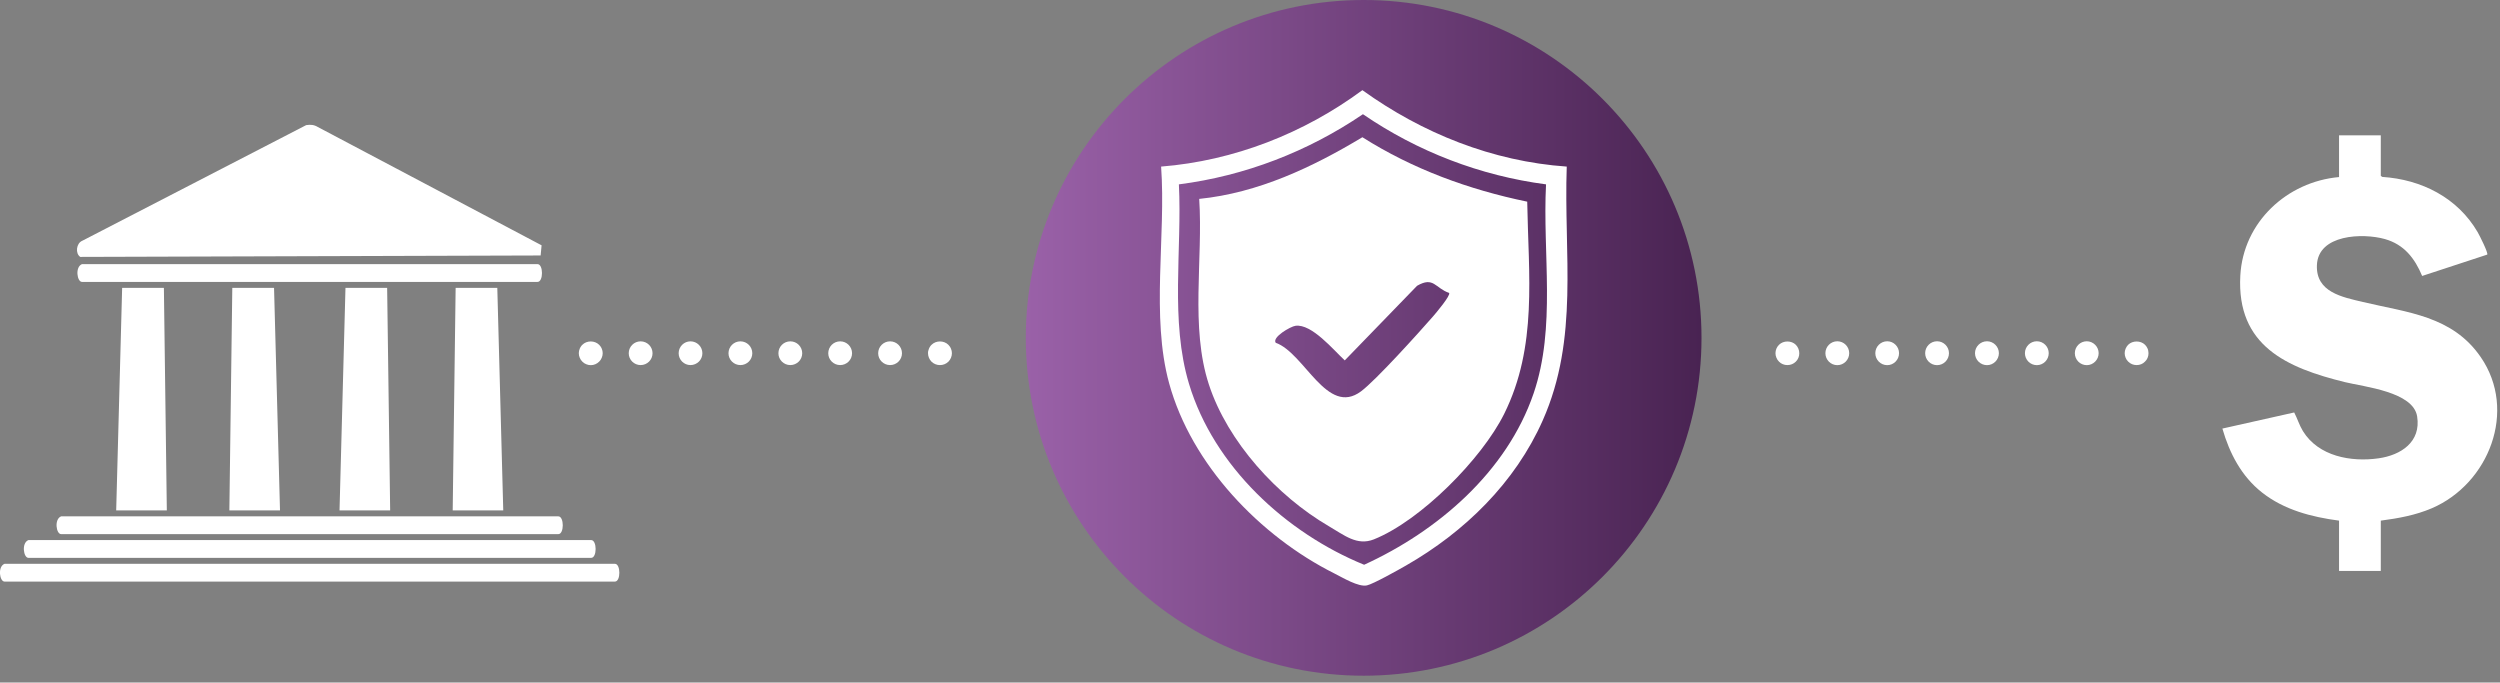 <?xml version="1.0" encoding="UTF-8"?> <svg xmlns="http://www.w3.org/2000/svg" width="315" height="86" viewBox="0 0 315 86" fill="none"><rect x="0" y="0" width="315" height="86" fill="#808080" stroke="none"/><g clip-path="url(#clip0_135_868)"><path d="M74.44 46.01C74.24 46.01 74.04 45.97 73.86 45.89C73.68 45.82 73.51 45.71 73.37 45.56C73.23 45.42 73.12 45.26 73.05 45.08C72.97 44.9 72.93 44.7 72.93 44.5C72.93 44.41 72.95 44.31 72.96 44.21C72.98 44.12 73.01 44.02 73.05 43.93C73.09 43.84 73.13 43.75 73.19 43.67C73.24 43.59 73.3 43.51 73.37 43.45C73.93 42.88 74.93 42.88 75.5 43.45C75.56 43.51 75.63 43.59 75.68 43.67C75.74 43.75 75.78 43.84 75.82 43.93C75.86 44.02 75.89 44.12 75.91 44.21C75.93 44.31 75.94 44.41 75.94 44.5C75.94 44.7 75.9 44.9 75.82 45.08C75.75 45.26 75.64 45.42 75.5 45.56C75.21 45.85 74.84 46.01 74.44 46.01Z" fill="white"></path><path d="M110.65 44.51C110.65 43.68 111.32 43.01 112.15 43.01C112.98 43.01 113.65 43.68 113.65 44.51C113.65 45.33 112.98 46 112.15 46C111.32 46 110.65 45.33 110.65 44.51ZM104.36 44.51C104.36 43.68 105.03 43.01 105.86 43.01C106.69 43.01 107.36 43.68 107.36 44.51C107.36 45.33 106.69 46 105.86 46C105.03 46 104.36 45.33 104.36 44.51ZM98.08 44.51C98.08 43.68 98.75 43.01 99.58 43.01C100.41 43.01 101.08 43.68 101.08 44.51C101.08 45.33 100.41 46 99.58 46C98.75 46 98.08 45.33 98.08 44.51ZM91.79 44.51C91.79 43.68 92.46 43.01 93.29 43.01C94.12 43.01 94.79 43.68 94.79 44.51C94.79 45.33 94.12 46 93.29 46C92.46 46 91.79 45.33 91.79 44.51ZM85.51 44.51C85.51 43.68 86.18 43.01 87 43.01C87.83 43.01 88.5 43.68 88.5 44.51C88.5 45.33 87.83 46 87 46C86.18 46 85.51 45.33 85.51 44.51ZM79.22 44.51C79.22 43.68 79.89 43.01 80.72 43.01C81.55 43.01 82.22 43.68 82.22 44.51C82.22 45.33 81.55 46 80.72 46C79.89 46 79.22 45.33 79.22 44.51Z" fill="white"></path><path d="M118.43 46C118.24 46 118.04 45.97 117.86 45.89C117.68 45.82 117.51 45.71 117.37 45.57C117.09 45.28 116.93 44.9 116.93 44.5C116.93 44.41 116.93 44.31 116.96 44.21C116.98 44.12 117.01 44.02 117.05 43.93C117.09 43.84 117.13 43.75 117.19 43.67C117.24 43.59 117.3 43.51 117.37 43.45C117.93 42.88 118.94 42.88 119.5 43.45C119.56 43.51 119.63 43.59 119.68 43.67C119.74 43.75 119.78 43.84 119.82 43.93C119.86 44.02 119.89 44.12 119.91 44.21C119.93 44.31 119.94 44.41 119.94 44.5C119.94 44.91 119.78 45.28 119.5 45.57C119.35 45.71 119.19 45.82 119.01 45.89C118.83 45.97 118.63 46 118.43 46Z" fill="white"></path><path d="M225.21 46C225.01 46 224.82 45.97 224.64 45.89C224.46 45.82 224.29 45.71 224.16 45.57C224.01 45.42 223.9 45.26 223.83 45.08C223.75 44.9 223.71 44.7 223.71 44.51C223.71 44.11 223.87 43.72 224.16 43.44C224.71 42.89 225.72 42.89 226.27 43.44C226.55 43.72 226.71 44.11 226.71 44.51C226.71 44.7 226.68 44.9 226.6 45.08C226.53 45.26 226.42 45.42 226.27 45.57C225.99 45.85 225.62 46 225.21 46Z" fill="white"></path><path d="M261.43 44.5C261.43 43.68 262.1 43 262.93 43C263.75 43 264.43 43.68 264.43 44.5C264.43 45.33 263.75 46.01 262.93 46.01C262.1 46.01 261.43 45.33 261.43 44.5ZM255.14 44.5C255.14 43.68 255.81 43 256.64 43C257.47 43 258.14 43.68 258.14 44.5C258.14 45.33 257.47 46.01 256.64 46.01C255.81 46.01 255.14 45.33 255.14 44.5ZM248.85 44.5C248.85 43.68 249.53 43 250.36 43C251.18 43 251.86 43.68 251.86 44.5C251.86 45.33 251.18 46.01 250.36 46.01C249.53 46.01 248.85 45.33 248.85 44.5ZM242.57 44.5C242.57 43.68 243.24 43 244.07 43C244.9 43 245.57 43.68 245.57 44.5C245.57 45.33 244.9 46.01 244.07 46.01C243.24 46.01 242.57 45.33 242.57 44.5ZM236.29 44.5C236.29 43.68 236.96 43 237.79 43C238.61 43 239.28 43.68 239.28 44.5C239.28 45.33 238.61 46.01 237.79 46.01C236.96 46.01 236.29 45.33 236.29 44.5ZM230 44.5C230 43.68 230.67 43 231.5 43C232.33 43 233 43.68 233 44.5C233 45.33 232.33 46.01 231.5 46.01C230.67 46.01 230 45.33 230 44.5Z" fill="white"></path><path d="M269.21 46C268.81 46 268.44 45.85 268.15 45.56C268.01 45.42 267.9 45.26 267.83 45.08C267.75 44.9 267.71 44.7 267.71 44.5C267.71 44.11 267.88 43.72 268.15 43.44C268.71 42.89 269.72 42.89 270.27 43.44C270.34 43.51 270.41 43.59 270.46 43.67C270.51 43.75 270.56 43.84 270.6 43.93C270.64 44.02 270.67 44.12 270.68 44.21C270.7 44.31 270.71 44.41 270.71 44.5C270.71 44.7 270.68 44.9 270.6 45.08C270.53 45.26 270.42 45.42 270.27 45.56C270.13 45.71 269.97 45.82 269.79 45.89C269.61 45.97 269.41 46 269.21 46Z" fill="white"></path><path d="M299.98 17.05V22.15L300.16 22.29C305.11 22.61 309.66 24.91 312.19 29.26C312.4 29.62 313.55 31.89 313.39 32.08L305.19 34.77C304.26 32.54 302.91 30.8 300.49 30.12C297.7 29.34 292.07 29.52 291.93 33.42C291.8 36.82 295.12 37.43 297.72 38.05C303.36 39.39 308.99 39.79 312.57 44.99C317.22 51.74 313.6 60.95 306.41 64.04C304.35 64.92 302.19 65.31 299.98 65.6V71.94H294.72V65.6C291.25 65.14 287.8 64.25 285.01 62.05C282.42 60.01 280.92 57.12 280.02 54L289.07 51.97C289.47 52.74 289.71 53.57 290.17 54.32C292.13 57.5 296.22 58.24 299.69 57.75C302.52 57.35 305.07 55.69 304.56 52.47C304.07 49.36 297.92 48.75 295.47 48.15C288.14 46.35 281.79 43.58 282.28 34.72C282.65 27.99 288.15 22.9 294.72 22.31V17.05H299.98Z" fill="white"></path><path d="M171.82 85.14C195.331 85.14 214.39 66.081 214.39 42.57C214.39 19.059 195.331 0 171.82 0C148.309 0 129.25 19.059 129.25 42.57C129.25 66.081 148.309 85.14 171.82 85.14Z" fill="url(#paint0_linear_135_868)"></path><path d="M38.56 15.77C39.11 15.68 39.56 15.71 40.04 16L68.24 30.91L68.12 32.19L10.11 32.37C9.46 31.93 9.61 30.65 10.36 30.34L38.55 15.78L38.56 15.77Z" fill="white"></path><path d="M0.57 71.04H77.48C78.22 71.04 78.23 73.28 77.48 73.28H0.57C-0.05 73.28 -0.33 71.4 0.57 71.04Z" fill="white"></path><path d="M34.53 36.27L35.28 64.31H28.9L29.27 36.27H34.53Z" fill="white"></path><path d="M62.66 36.27L63.41 64.31H57.04L57.41 36.27H62.66Z" fill="white"></path><path d="M48.78 36.27L49.16 64.31H42.78L43.53 36.27H48.78Z" fill="white"></path><path d="M20.65 36.27L21.02 64.31H14.64L15.39 36.27H20.65Z" fill="white"></path><path d="M3.58 68.05H74.49C75.23 68.05 75.24 70.29 74.49 70.29H3.58C2.96 70.29 2.68 68.41 3.58 68.05Z" fill="white"></path><path d="M7.7 65.06H70.35C71.09 65.06 71.1 67.3 70.35 67.3H7.7C7.08 67.3 6.8 65.42 7.7 65.06Z" fill="white"></path><path d="M10.33 33.28H67.73C68.47 33.28 68.48 35.52 67.73 35.52H10.33C9.71 35.52 9.43 33.64 10.33 33.28Z" fill="white"></path><path d="M197.41 20.99C197.02 32.01 198.99 42.58 194.39 52.96C190.91 60.82 184.54 67.03 177.15 71.26C176.23 71.79 173 73.6 172.23 73.76C171.16 73.99 169.18 72.78 168.14 72.26C158.77 67.57 150.11 58.53 147.31 48.29C145 39.87 146.93 29.73 146.3 20.99C155.48 20.26 164.31 16.79 171.66 11.36C179.21 16.79 188.05 20.34 197.41 20.99ZM194.8 23.23C186.5 22.14 178.61 19.1 171.73 14.39C164.81 19.09 156.88 22.16 148.54 23.23C148.95 31.5 147.41 40.39 149.82 48.38C152.95 58.76 162.03 67.14 171.88 71.16C181.16 66.92 189.85 59.46 193.23 49.58C196.09 41.22 194.35 31.95 194.8 23.23Z" fill="white"></path><path d="M151.11 25.06C158.52 24.31 165.38 21.07 171.66 17.29C178.01 21.31 185.06 23.89 192.43 25.41C192.58 34.66 193.76 43.63 189.52 52.16C186.7 57.83 179 65.6 173.11 67.96C170.98 68.81 169.36 67.42 167.43 66.3C160.93 62.51 154.69 55.68 152.32 48.45C149.95 41.22 151.6 32.68 151.1 25.06H151.11ZM182.59 36.91C180.79 36.28 180.65 34.8 178.55 36.01L169.44 45.41C168.03 44.11 165.28 40.77 163.23 41.05C162.61 41.13 160.25 42.49 160.74 43.19C164.38 44.48 167.2 52.51 171.49 49.31C173.36 47.92 178.78 41.91 180.56 39.87C180.91 39.47 182.81 37.22 182.59 36.91Z" fill="white"></path></g><defs><linearGradient id="paint0_linear_135_868" x1="129.25" y1="42.57" x2="214.39" y2="42.57" gradientUnits="userSpaceOnUse"><stop stop-color="#9A61A8"></stop><stop offset="1" stop-color="#492352"></stop></linearGradient><clipPath id="clip0_135_868"><rect width="314.66" height="85.14" fill="white"></rect></clipPath></defs></svg> 